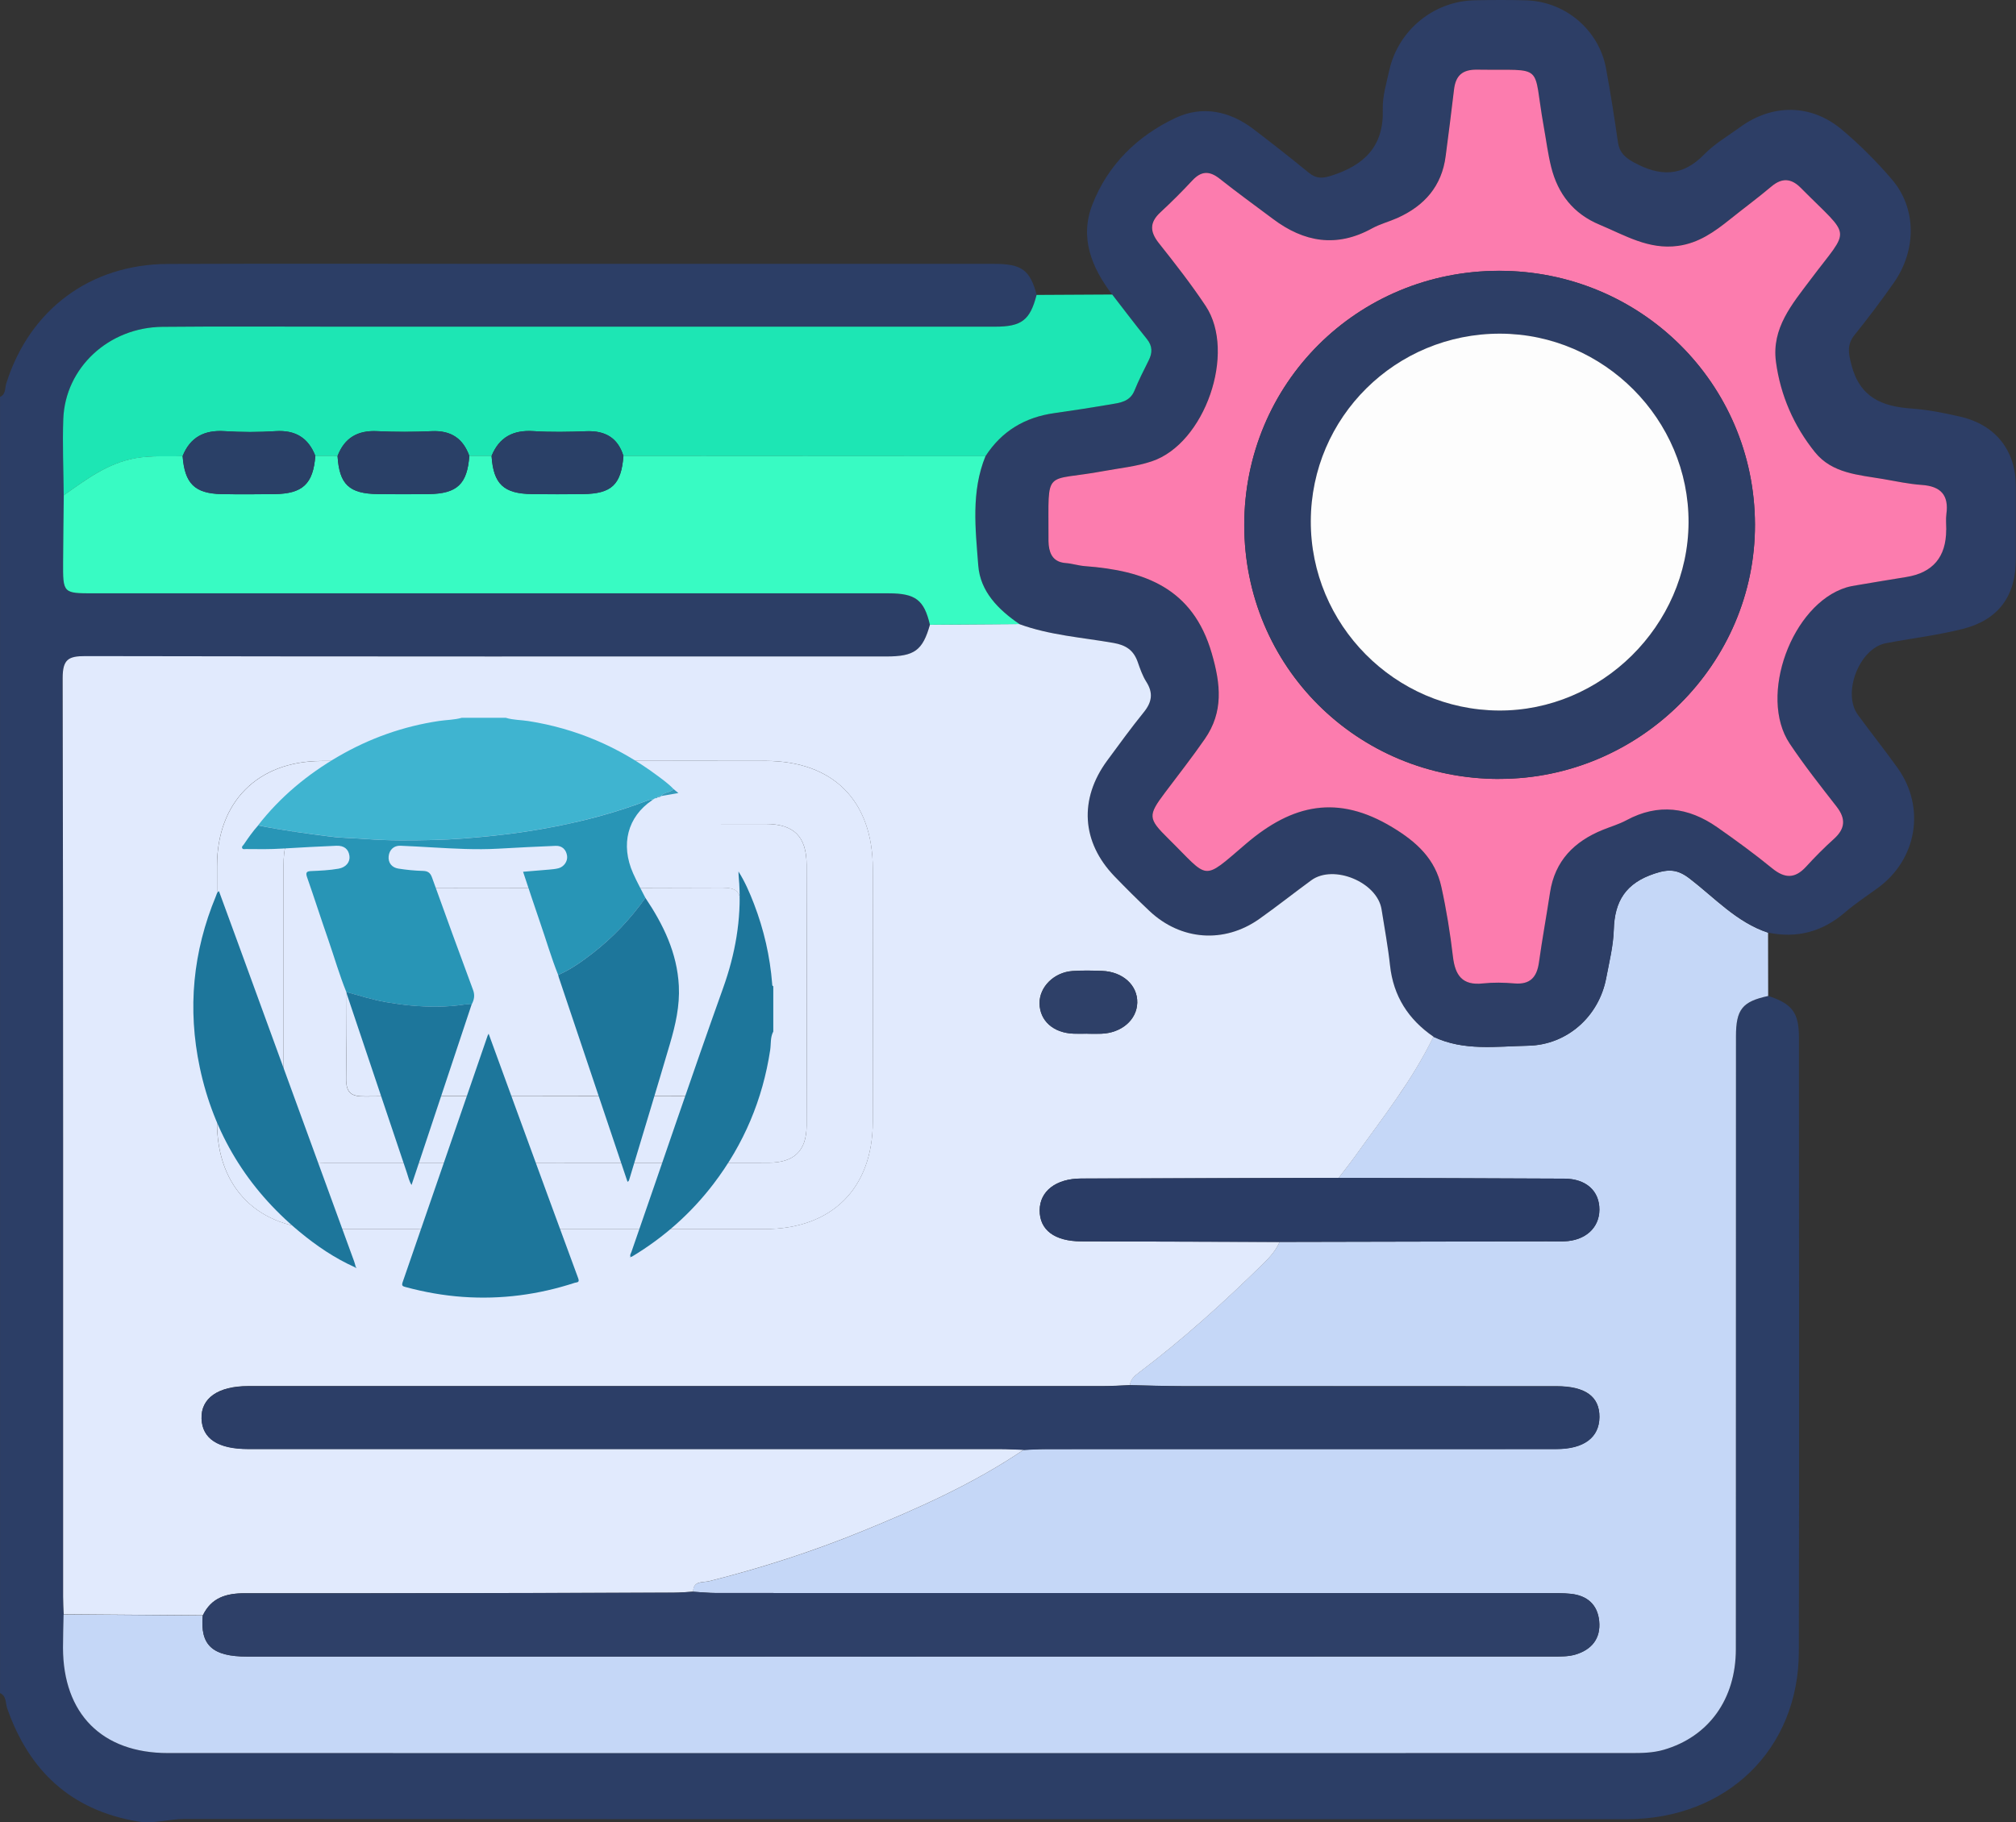 <svg width="73" height="66" viewBox="0 0 73 66" fill="none" xmlns="http://www.w3.org/2000/svg">
<rect x="0" y="0" width="73" height="66" fill="#333333" stroke="none"/>
<g clip-path="url(#clip0_408_503)">
<path d="M0 14.376C0.219 14.281 0.173 14.053 0.227 13.887C1.071 11.216 3.26 9.572 6.078 9.56C10.331 9.543 14.582 9.557 18.834 9.557C24.56 9.557 30.284 9.557 36.009 9.557C37 9.557 37.299 9.783 37.538 10.678C37.301 11.589 36.998 11.829 36.032 11.829C28.146 11.829 20.258 11.829 12.371 11.829C10.209 11.829 8.048 11.813 5.886 11.834C3.94 11.853 2.366 13.313 2.294 15.167C2.258 16.089 2.302 17.015 2.309 17.939C2.3 18.745 2.288 19.549 2.285 20.355C2.281 21.49 2.285 21.49 3.386 21.49C12.981 21.49 22.577 21.49 32.172 21.49C33.153 21.49 33.462 21.729 33.672 22.629C33.405 23.564 33.111 23.782 32.088 23.782C22.422 23.782 12.756 23.788 3.09 23.769C2.466 23.769 2.264 23.893 2.265 24.566C2.288 35.655 2.283 46.746 2.283 57.835C2.283 58.048 2.296 58.261 2.304 58.474C2.296 58.877 2.281 59.28 2.283 59.681C2.286 62.069 3.693 63.494 6.084 63.494C23.739 63.498 41.396 63.496 59.051 63.494C59.453 63.494 59.855 63.49 60.251 63.374C61.871 62.903 62.856 61.548 62.858 59.73C62.862 52.333 62.858 44.936 62.862 37.539C62.862 36.558 63.094 36.275 64.031 36.073C64.891 36.354 65.14 36.678 65.14 37.565C65.142 44.983 65.154 52.403 65.137 59.821C65.129 63.363 62.522 65.888 58.912 65.89C41.499 65.894 24.087 65.894 6.674 65.882C6.107 65.882 5.566 66.07 4.986 65.973C2.567 65.563 1.052 64.141 0.259 61.871C0.194 61.684 0.242 61.432 0.002 61.323V14.376H0Z" fill="#2C3E66"/>
<path d="M64.03 36.073C63.092 36.275 62.86 36.556 62.86 37.539C62.858 44.936 62.86 52.333 62.856 59.73C62.856 61.548 61.869 62.903 60.249 63.375C59.853 63.491 59.451 63.495 59.049 63.495C41.394 63.496 23.737 63.498 6.082 63.495C3.691 63.495 2.285 62.069 2.281 59.681C2.281 59.278 2.294 58.875 2.302 58.474C3.982 58.487 5.661 58.498 7.341 58.512C7.24 59.586 7.686 60 8.95 60C24.722 60 40.496 60 56.269 59.998C56.528 59.998 56.799 60 57.043 59.928C57.633 59.753 57.969 59.346 57.906 58.713C57.845 58.111 57.466 57.787 56.873 57.727C56.591 57.698 56.303 57.702 56.02 57.702C45.995 57.702 35.971 57.702 25.945 57.698C25.661 57.698 25.379 57.668 25.096 57.653C25.096 57.244 25.459 57.325 25.673 57.272C27.555 56.799 29.396 56.208 31.191 55.474C33.228 54.643 35.236 53.751 37.065 52.512C37.326 52.502 37.585 52.483 37.846 52.483C44.016 52.483 50.187 52.483 56.357 52.481C57.353 52.481 57.91 52.063 57.915 51.322C57.921 50.578 57.403 50.206 56.357 50.206C51.849 50.206 47.339 50.206 42.831 50.204C42.19 50.204 41.552 50.181 40.912 50.168C40.931 49.957 41.08 49.835 41.23 49.721C42.833 48.514 44.313 47.17 45.742 45.767C45.98 45.533 46.201 45.292 46.333 44.982C49.555 44.974 52.779 44.968 56 44.961C56.214 44.961 56.427 44.967 56.641 44.961C57.401 44.936 57.91 44.474 57.913 43.816C57.917 43.14 57.435 42.695 56.644 42.691C53.92 42.676 51.195 42.672 48.469 42.664C48.667 42.404 48.873 42.149 49.063 41.883C50.067 40.478 51.148 39.119 51.9 37.55C53.003 38.077 54.181 37.898 55.332 37.876C56.747 37.849 57.898 36.813 58.159 35.425C58.268 34.845 58.416 34.26 58.434 33.674C58.464 32.634 58.868 31.986 59.908 31.642C60.434 31.467 60.749 31.492 61.175 31.817C62.09 32.518 62.881 33.406 64.022 33.782C64.022 34.547 64.024 35.311 64.026 36.075L64.03 36.073Z" fill="#C5D7F7"/>
<path d="M64.026 33.781C62.884 33.404 62.094 32.514 61.179 31.815C60.754 31.49 60.438 31.465 59.912 31.64C58.874 31.986 58.468 32.632 58.437 33.672C58.42 34.258 58.273 34.841 58.163 35.423C57.902 36.811 56.749 37.845 55.335 37.874C54.184 37.897 53.007 38.075 51.904 37.549C50.995 36.923 50.454 36.083 50.332 34.973C50.258 34.29 50.132 33.615 50.025 32.937C49.869 31.95 48.285 31.292 47.48 31.883C46.847 32.345 46.235 32.834 45.595 33.285C44.326 34.182 42.752 34.062 41.619 32.994C41.188 32.587 40.767 32.167 40.355 31.741C39.163 30.503 39.064 28.946 40.089 27.549C40.523 26.958 40.956 26.361 41.419 25.79C41.712 25.427 41.762 25.095 41.506 24.694C41.369 24.477 41.281 24.224 41.196 23.979C41.047 23.557 40.782 23.368 40.319 23.287C39.178 23.087 38.01 23.011 36.909 22.606C36.147 22.083 35.493 21.429 35.42 20.486C35.319 19.163 35.156 17.813 35.684 16.523C36.27 15.612 37.109 15.112 38.178 14.964C38.856 14.87 39.53 14.762 40.205 14.648C40.552 14.589 40.91 14.553 41.076 14.15C41.228 13.779 41.405 13.42 41.588 13.063C41.731 12.783 41.735 12.538 41.527 12.279C41.099 11.749 40.687 11.203 40.268 10.663C39.53 9.692 39.09 8.618 39.551 7.42C40.11 5.972 41.184 4.922 42.569 4.27C43.535 3.816 44.524 4.019 45.384 4.673C46.062 5.19 46.734 5.717 47.396 6.259C47.668 6.481 47.891 6.466 48.228 6.357C49.417 5.973 50.113 5.287 50.071 3.958C50.056 3.494 50.202 3.023 50.303 2.561C50.625 1.095 51.915 0.036 53.405 0.01C54.023 -0.002 54.64 -0.005 55.257 0.012C56.686 0.053 57.902 1.088 58.157 2.487C58.319 3.371 58.458 4.261 58.586 5.15C58.639 5.521 58.836 5.702 59.159 5.88C60.095 6.394 60.914 6.413 61.709 5.593C62.084 5.207 62.57 4.926 63.01 4.605C64.174 3.757 65.575 3.759 66.684 4.686C67.335 5.232 67.945 5.844 68.499 6.489C69.401 7.534 69.41 9.053 68.572 10.247C68.122 10.888 67.652 11.513 67.162 12.122C66.874 12.479 66.927 12.774 67.04 13.211C67.345 14.399 68.149 14.724 69.227 14.798C69.816 14.84 70.403 14.958 70.98 15.091C72.268 15.388 72.994 16.319 72.994 17.621C72.994 18.498 72.994 19.376 72.994 20.253C72.994 21.576 72.377 22.446 71.079 22.777C70.163 23.011 69.216 23.119 68.284 23.298C67.33 23.481 66.699 25.1 67.274 25.889C67.749 26.541 68.254 27.171 68.721 27.826C69.732 29.254 69.414 31.127 68 32.159C67.598 32.452 67.179 32.727 66.802 33.051C65.988 33.75 65.07 33.994 64.022 33.779L64.026 33.781ZM70.472 19.186C70.472 18.996 70.451 18.804 70.475 18.618C70.569 17.929 70.271 17.61 69.584 17.562C69.113 17.53 68.644 17.427 68.177 17.348C67.29 17.198 66.337 17.144 65.719 16.38C64.952 15.428 64.468 14.319 64.304 13.104C64.14 11.884 64.891 11.015 65.563 10.116C67.011 8.184 67.061 8.677 65.201 6.8C64.86 6.456 64.523 6.43 64.14 6.753C63.65 7.165 63.134 7.546 62.635 7.947C62.077 8.394 61.511 8.8 60.762 8.903C59.697 9.051 58.836 8.519 57.921 8.139C56.97 7.743 56.406 7.021 56.164 6.046C56.044 5.565 55.983 5.069 55.895 4.58C55.476 2.247 55.991 2.555 53.481 2.521C52.94 2.513 52.704 2.745 52.645 3.255C52.553 4.055 52.447 4.852 52.344 5.65C52.205 6.742 51.574 7.454 50.597 7.894C50.294 8.029 49.966 8.114 49.676 8.272C48.396 8.975 47.215 8.774 46.09 7.928C45.447 7.443 44.791 6.97 44.158 6.47C43.791 6.177 43.493 6.188 43.172 6.534C42.8 6.934 42.413 7.319 42.013 7.69C41.623 8.051 41.626 8.386 41.954 8.798C42.543 9.542 43.13 10.291 43.654 11.08C44.772 12.762 43.625 16.068 41.701 16.709C41.144 16.895 40.542 16.952 39.961 17.061C37.77 17.469 37.968 16.901 37.962 19.456C37.962 19.551 37.962 19.646 37.97 19.739C38.01 20.11 38.17 20.359 38.583 20.391C38.82 20.41 39.05 20.486 39.285 20.503C41.43 20.665 43.187 21.287 43.875 23.661C44.202 24.79 44.301 25.785 43.623 26.764C43.164 27.427 42.665 28.06 42.181 28.707C41.56 29.535 41.562 29.644 42.301 30.372C43.802 31.851 43.495 31.944 45.111 30.562C46.803 29.113 48.438 28.769 50.41 29.959C51.306 30.499 51.969 31.117 52.19 32.125C52.373 32.956 52.508 33.8 52.607 34.646C52.687 35.324 52.944 35.701 53.693 35.617C54.068 35.575 54.455 35.583 54.832 35.617C55.408 35.666 55.646 35.385 55.722 34.855C55.842 34.011 55.996 33.172 56.122 32.33C56.296 31.18 56.995 30.477 58.035 30.055C58.321 29.939 58.622 29.851 58.891 29.707C60.044 29.085 61.135 29.233 62.172 29.958C62.852 30.433 63.525 30.923 64.167 31.448C64.624 31.823 64.996 31.826 65.396 31.389C65.716 31.039 66.051 30.701 66.404 30.383C66.817 30.011 66.84 29.65 66.497 29.21C65.914 28.463 65.323 27.716 64.799 26.927C63.658 25.214 64.877 21.891 66.846 21.277C66.981 21.235 67.122 21.215 67.263 21.19C67.848 21.091 68.433 20.992 69.018 20.899C69.984 20.744 70.468 20.173 70.468 19.184L70.472 19.186Z" fill="#2D3E66"/>
<path d="M40.27 10.663C40.689 11.203 41.1 11.749 41.529 12.279C41.737 12.538 41.733 12.781 41.59 13.062C41.409 13.42 41.23 13.779 41.078 14.15C40.912 14.553 40.552 14.589 40.207 14.648C39.532 14.762 38.856 14.868 38.179 14.963C37.112 15.112 36.272 15.614 35.685 16.522C31.314 16.52 26.944 16.517 22.575 16.515C22.371 15.851 21.908 15.593 21.23 15.619C20.591 15.644 19.951 15.657 19.315 15.615C18.583 15.568 18.078 15.834 17.8 16.513C17.531 16.513 17.262 16.513 16.994 16.513C16.767 15.878 16.327 15.587 15.641 15.617C14.982 15.646 14.317 15.65 13.658 15.617C12.951 15.581 12.476 15.859 12.223 16.515C11.954 16.515 11.687 16.515 11.419 16.513C11.164 15.855 10.695 15.572 9.978 15.617C9.365 15.657 8.744 15.657 8.128 15.617C7.397 15.57 6.888 15.836 6.612 16.52C6.046 16.545 5.486 16.494 4.914 16.596C3.891 16.777 3.113 17.374 2.307 17.942C2.3 17.018 2.258 16.093 2.292 15.171C2.365 13.315 3.938 11.855 5.884 11.838C8.044 11.817 10.207 11.832 12.37 11.832C20.256 11.832 28.144 11.832 36.03 11.832C36.996 11.832 37.299 11.595 37.535 10.682C38.448 10.676 39.359 10.673 40.272 10.667L40.27 10.663Z" fill="#1DE6B4"/>
<path d="M36.911 22.606C38.012 23.009 39.18 23.087 40.321 23.287C40.784 23.369 41.049 23.557 41.198 23.979C41.283 24.224 41.371 24.477 41.508 24.694C41.764 25.095 41.714 25.427 41.421 25.791C40.959 26.361 40.527 26.956 40.091 27.549C39.066 28.945 39.163 30.503 40.357 31.741C40.769 32.167 41.19 32.587 41.621 32.994C42.754 34.064 44.326 34.182 45.597 33.285C46.235 32.834 46.849 32.346 47.481 31.884C48.288 31.294 49.871 31.95 50.027 32.937C50.134 33.615 50.26 34.29 50.334 34.973C50.456 36.083 50.997 36.923 51.906 37.549C51.151 39.119 50.073 40.477 49.069 41.881C48.878 42.148 48.672 42.402 48.474 42.663C45.367 42.67 42.257 42.678 39.149 42.686C38.24 42.688 37.652 43.142 37.648 43.836C37.644 44.549 38.187 44.957 39.148 44.961C41.544 44.969 43.941 44.976 46.336 44.982C46.203 45.292 45.984 45.533 45.746 45.767C44.317 47.17 42.836 48.514 41.234 49.721C41.083 49.836 40.935 49.959 40.916 50.168C40.584 50.18 40.253 50.203 39.921 50.203C29.609 50.203 19.299 50.203 8.988 50.203C7.898 50.203 7.273 50.64 7.299 51.381C7.326 52.107 7.898 52.48 8.989 52.48C18.065 52.48 27.142 52.48 36.217 52.48C36.501 52.48 36.785 52.499 37.071 52.508C35.24 53.748 33.233 54.64 31.196 55.47C29.402 56.202 27.559 56.795 25.678 57.269C25.465 57.322 25.103 57.24 25.101 57.649C24.865 57.662 24.629 57.685 24.392 57.685C19.218 57.697 14.044 57.712 8.869 57.706C8.191 57.706 7.656 57.864 7.347 58.506C5.667 58.493 3.988 58.482 2.307 58.468C2.3 58.255 2.286 58.042 2.286 57.83C2.286 46.741 2.292 35.65 2.269 24.561C2.269 23.888 2.469 23.762 3.094 23.764C12.76 23.783 22.426 23.777 32.092 23.777C33.115 23.777 33.409 23.561 33.675 22.623C34.756 22.616 35.834 22.608 36.914 22.601L36.911 22.606ZM19.749 27.561C17.041 27.561 14.336 27.551 11.628 27.562C9.325 27.572 7.863 29.047 7.858 31.355C7.852 34.458 7.852 37.562 7.858 40.665C7.862 43.032 9.353 44.514 11.733 44.516C17.051 44.52 22.371 44.52 27.689 44.516C30.118 44.516 31.599 43.047 31.604 40.629C31.612 37.572 31.61 34.517 31.604 31.46C31.6 29.002 30.171 27.564 27.725 27.559C25.065 27.553 22.407 27.559 19.747 27.559L19.749 27.561ZM39.372 37.441C39.538 37.441 39.704 37.444 39.87 37.441C40.607 37.418 41.165 36.939 41.181 36.317C41.196 35.686 40.658 35.193 39.906 35.165C39.551 35.152 39.193 35.144 38.839 35.169C38.164 35.214 37.635 35.748 37.642 36.342C37.652 36.973 38.142 37.41 38.875 37.439C39.041 37.444 39.207 37.439 39.372 37.439V37.441Z" fill="#E1EAFD"/>
<path d="M36.911 22.606C35.83 22.613 34.752 22.621 33.672 22.628C33.462 21.729 33.153 21.49 32.172 21.49C22.577 21.49 12.981 21.49 3.386 21.49C2.283 21.49 2.279 21.49 2.285 20.355C2.288 19.549 2.302 18.744 2.309 17.938C3.115 17.37 3.893 16.773 4.916 16.592C5.488 16.492 6.048 16.541 6.614 16.516C6.69 17.511 7.052 17.874 8.022 17.895C8.66 17.908 9.3 17.902 9.938 17.895C10.962 17.883 11.341 17.526 11.419 16.509C11.688 16.509 11.954 16.509 12.223 16.511C12.286 17.541 12.64 17.881 13.681 17.893C14.296 17.9 14.909 17.9 15.525 17.893C16.552 17.881 16.92 17.53 16.994 16.509C17.263 16.509 17.531 16.509 17.8 16.509C17.865 17.528 18.236 17.881 19.265 17.893C19.881 17.9 20.494 17.9 21.11 17.893C22.148 17.88 22.495 17.551 22.575 16.511C26.946 16.513 31.317 16.516 35.686 16.518C35.158 17.809 35.322 19.159 35.423 20.482C35.495 21.425 36.149 22.081 36.911 22.602V22.606Z" fill="#38FBC3"/>
<path d="M7.343 58.51C7.654 57.867 8.187 57.708 8.866 57.709C14.04 57.715 19.213 57.7 24.389 57.688C24.625 57.688 24.861 57.666 25.097 57.652C25.381 57.668 25.663 57.698 25.947 57.698C35.971 57.7 45.995 57.698 56.021 57.702C56.305 57.702 56.593 57.696 56.875 57.727C57.467 57.787 57.847 58.111 57.908 58.713C57.97 59.348 57.635 59.753 57.044 59.928C56.8 60 56.53 59.998 56.271 59.998C40.498 60.002 24.724 60.002 8.951 60C7.69 60 7.244 59.584 7.343 58.512V58.51Z" fill="#2E4068"/>
<path d="M37.069 52.514C36.785 52.505 36.501 52.486 36.215 52.486C27.14 52.486 18.063 52.486 8.988 52.486C7.896 52.486 7.324 52.113 7.297 51.387C7.271 50.645 7.896 50.208 8.986 50.208C19.297 50.208 29.607 50.208 39.919 50.208C40.251 50.208 40.582 50.185 40.914 50.174C41.554 50.185 42.192 50.208 42.832 50.21C47.34 50.214 51.85 50.21 56.358 50.212C57.405 50.212 57.923 50.586 57.917 51.328C57.911 52.067 57.353 52.487 56.358 52.487C50.189 52.487 44.017 52.487 37.848 52.489C37.587 52.489 37.328 52.508 37.067 52.518L37.069 52.514Z" fill="#2C3E67"/>
<path d="M46.334 44.981C43.938 44.974 41.541 44.968 39.145 44.961C38.185 44.957 37.642 44.548 37.646 43.835C37.65 43.141 38.239 42.687 39.147 42.685C42.255 42.675 45.365 42.67 48.472 42.662C51.197 42.67 53.922 42.673 56.648 42.689C57.439 42.693 57.919 43.139 57.917 43.814C57.913 44.474 57.405 44.934 56.644 44.959C56.431 44.966 56.218 44.959 56.004 44.959C52.782 44.966 49.558 44.972 46.336 44.98L46.334 44.981Z" fill="#2A3C65"/>
<path d="M70.472 19.186C70.472 20.175 69.988 20.747 69.022 20.9C68.437 20.994 67.852 21.092 67.267 21.191C67.128 21.214 66.985 21.237 66.849 21.279C64.881 21.891 63.662 25.216 64.803 26.929C65.329 27.718 65.918 28.463 66.501 29.212C66.844 29.651 66.821 30.012 66.407 30.385C66.055 30.702 65.719 31.041 65.399 31.391C64.999 31.828 64.628 31.824 64.171 31.45C63.528 30.925 62.856 30.434 62.176 29.959C61.139 29.237 60.047 29.087 58.895 29.708C58.626 29.853 58.325 29.94 58.039 30.056C56.999 30.478 56.3 31.181 56.126 32.332C55.998 33.174 55.844 34.012 55.726 34.856C55.652 35.389 55.412 35.668 54.836 35.619C54.459 35.586 54.072 35.579 53.697 35.619C52.948 35.702 52.691 35.324 52.611 34.647C52.512 33.803 52.376 32.957 52.193 32.126C51.972 31.117 51.307 30.499 50.414 29.961C48.442 28.771 46.805 29.117 45.115 30.564C43.499 31.946 43.806 31.853 42.305 30.374C41.565 29.645 41.563 29.537 42.185 28.708C42.669 28.064 43.168 27.429 43.627 26.765C44.305 25.786 44.206 24.792 43.878 23.663C43.191 21.288 41.434 20.665 39.288 20.505C39.052 20.488 38.822 20.41 38.587 20.393C38.174 20.36 38.014 20.111 37.974 19.741C37.964 19.648 37.966 19.551 37.966 19.457C37.972 16.902 37.774 17.471 39.965 17.062C40.548 16.954 41.148 16.897 41.704 16.71C43.629 16.07 44.776 12.764 43.657 11.081C43.133 10.292 42.547 9.543 41.958 8.8C41.632 8.387 41.626 8.053 42.017 7.692C42.417 7.321 42.804 6.935 43.175 6.536C43.497 6.19 43.793 6.18 44.162 6.471C44.795 6.973 45.448 7.445 46.094 7.929C47.218 8.775 48.4 8.979 49.68 8.273C49.968 8.114 50.298 8.03 50.6 7.895C51.578 7.456 52.209 6.743 52.348 5.652C52.451 4.853 52.557 4.055 52.649 3.256C52.706 2.747 52.942 2.515 53.485 2.523C55.995 2.559 55.48 2.249 55.899 4.582C55.987 5.07 56.048 5.566 56.168 6.047C56.41 7.023 56.974 7.745 57.925 8.14C58.837 8.521 59.699 9.053 60.766 8.905C61.514 8.802 62.08 8.395 62.639 7.948C63.138 7.547 63.654 7.167 64.144 6.754C64.527 6.431 64.864 6.458 65.205 6.802C67.065 8.678 67.015 8.186 65.567 10.117C64.893 11.015 64.144 11.884 64.308 13.106C64.47 14.319 64.956 15.429 65.723 16.382C66.341 17.146 67.293 17.199 68.181 17.349C68.648 17.429 69.117 17.532 69.587 17.564C70.275 17.612 70.573 17.931 70.479 18.619C70.454 18.805 70.475 18.997 70.475 19.188L70.472 19.186ZM54.293 28.212C59.377 28.212 63.563 24.039 63.547 18.994C63.532 13.893 59.407 9.806 54.28 9.809C49.141 9.813 45.054 13.891 45.054 19.02C45.054 24.142 49.147 28.216 54.291 28.214L54.293 28.212Z" fill="#FC7CAE"/>
<path d="M11.417 16.511C11.339 17.526 10.96 17.886 9.936 17.897C9.298 17.905 8.658 17.908 8.02 17.897C7.048 17.876 6.686 17.515 6.612 16.519C6.888 15.834 7.397 15.568 8.128 15.616C8.742 15.656 9.363 15.656 9.978 15.616C10.693 15.57 11.162 15.855 11.419 16.511H11.417Z" fill="#2A4067"/>
<path d="M22.575 16.515C22.493 17.555 22.148 17.886 21.109 17.897C20.494 17.905 19.881 17.905 19.265 17.897C18.236 17.886 17.865 17.532 17.8 16.513C18.078 15.834 18.583 15.568 19.315 15.616C19.951 15.656 20.591 15.644 21.229 15.62C21.91 15.593 22.371 15.851 22.575 16.515Z" fill="#2A4067"/>
<path d="M16.994 16.513C16.92 17.534 16.552 17.885 15.525 17.897C14.909 17.904 14.296 17.904 13.681 17.897C12.64 17.884 12.286 17.545 12.223 16.515C12.476 15.857 12.951 15.581 13.658 15.617C14.317 15.65 14.982 15.648 15.641 15.617C16.327 15.587 16.767 15.878 16.994 16.513Z" fill="#2A4067"/>
<path d="M19.749 27.56C22.409 27.56 25.067 27.554 27.727 27.56C30.173 27.566 31.602 29.003 31.606 31.461C31.612 34.518 31.612 37.573 31.606 40.63C31.6 43.048 30.12 44.516 27.691 44.518C22.373 44.522 17.053 44.522 11.735 44.518C9.353 44.518 7.863 43.033 7.86 40.666C7.854 37.564 7.854 34.459 7.86 31.357C7.863 29.051 9.327 27.573 11.63 27.564C14.338 27.552 17.043 27.562 19.751 27.562L19.749 27.56ZM19.705 42.115C22.415 42.115 25.122 42.119 27.831 42.113C28.754 42.111 29.203 41.683 29.207 40.775C29.217 37.623 29.217 34.469 29.207 31.317C29.203 30.292 28.744 29.845 27.725 29.843C22.403 29.84 17.081 29.84 11.758 29.843C10.626 29.843 10.268 30.206 10.268 31.332C10.266 34.414 10.266 37.495 10.268 40.577C10.268 41.736 10.643 42.115 11.794 42.115C14.431 42.117 17.068 42.115 19.705 42.115Z" fill="#E1EAFD"/>
<path d="M39.372 37.44C39.206 37.44 39.041 37.446 38.875 37.44C38.141 37.412 37.652 36.975 37.642 36.343C37.635 35.75 38.164 35.216 38.839 35.17C39.193 35.146 39.549 35.153 39.906 35.167C40.658 35.195 41.196 35.688 41.18 36.319C41.165 36.94 40.607 37.419 39.87 37.442C39.704 37.448 39.538 37.442 39.372 37.442V37.44Z" fill="#2E4068"/>
<path d="M54.293 28.212C49.147 28.212 45.056 24.14 45.056 19.018C45.056 13.891 49.143 9.811 54.282 9.808C59.409 9.806 63.534 13.891 63.549 18.992C63.565 24.039 59.377 28.21 54.295 28.21L54.293 28.212ZM47.464 18.872C47.453 22.625 50.509 25.71 54.266 25.735C57.988 25.76 61.124 22.657 61.143 18.929C61.162 15.193 58.073 12.095 54.322 12.085C50.539 12.078 47.476 15.108 47.464 18.872Z" fill="#2D3E66"/>
<path d="M19.705 42.115C17.068 42.115 14.431 42.115 11.794 42.115C10.643 42.115 10.268 41.737 10.268 40.577C10.268 37.495 10.266 34.414 10.268 31.332C10.268 30.209 10.628 29.846 11.758 29.844C17.08 29.84 22.401 29.84 27.725 29.844C28.742 29.844 29.203 30.292 29.207 31.317C29.217 34.469 29.217 37.623 29.207 40.775C29.203 41.684 28.756 42.111 27.831 42.113C25.122 42.121 22.415 42.115 19.705 42.115ZM19.644 39.701C21.828 39.701 24.011 39.691 26.195 39.708C26.652 39.712 26.818 39.581 26.814 39.108C26.793 36.999 26.789 34.893 26.814 32.785C26.82 32.268 26.627 32.154 26.151 32.155C21.832 32.169 17.512 32.171 13.191 32.155C12.703 32.155 12.53 32.287 12.535 32.794C12.56 34.878 12.564 36.963 12.533 39.047C12.526 39.6 12.722 39.72 13.235 39.714C15.37 39.689 17.506 39.705 19.642 39.703L19.644 39.701Z" fill="#E1EAFD"/>
<path d="M47.464 18.872C47.476 15.108 50.54 12.077 54.322 12.085C58.073 12.093 61.162 15.191 61.143 18.929C61.124 22.657 57.988 25.759 54.267 25.735C50.509 25.71 47.453 22.625 47.464 18.872Z" fill="#FDFDFD"/>
<path d="M19.644 39.701C17.508 39.701 15.372 39.687 13.236 39.71C12.724 39.716 12.528 39.596 12.535 39.043C12.566 36.959 12.562 34.876 12.537 32.79C12.532 32.283 12.705 32.15 13.193 32.151C17.512 32.167 21.832 32.167 26.153 32.151C26.629 32.151 26.824 32.264 26.816 32.781C26.789 34.889 26.793 36.995 26.816 39.104C26.82 39.577 26.654 39.708 26.197 39.704C24.013 39.685 21.83 39.697 19.646 39.697L19.644 39.701Z" fill="#E1EAFD"/>
<g clip-path="url(#clip1_408_503)">
<path d="M18.322 26C18.587 26.081 18.865 26.074 19.137 26.117C20.848 26.386 22.392 27.045 23.78 28.076C23.992 28.234 24.209 28.388 24.392 28.582C24.269 28.715 24.05 28.677 23.94 28.833C23.94 28.833 23.943 28.831 23.942 28.831C23.896 28.833 23.846 28.82 23.816 28.874L23.819 28.872C23.785 28.874 23.753 28.877 23.734 28.91L23.726 28.918L23.715 28.914C23.694 28.928 23.673 28.942 23.653 28.955L23.655 28.954C23.64 28.954 23.625 28.954 23.61 28.954C23.564 28.963 23.516 28.967 23.472 28.983C22.383 29.402 21.261 29.706 20.119 29.931C19.361 30.08 18.596 30.194 17.826 30.273C17.115 30.346 16.404 30.407 15.692 30.423C14.888 30.441 14.082 30.451 13.278 30.389C12.837 30.355 12.393 30.353 11.956 30.298C11.081 30.188 10.208 30.068 9.343 29.895C10.146 28.865 11.132 28.046 12.257 27.394C13.39 26.737 14.602 26.307 15.899 26.113C16.173 26.072 16.453 26.075 16.721 25.998H18.32L18.322 26Z" fill="#3FB4D0"/>
<path d="M28 37.363C27.888 37.574 27.922 37.81 27.888 38.034C27.617 39.825 26.933 41.441 25.836 42.88C25.024 43.944 24.038 44.819 22.89 45.51C22.873 45.52 22.852 45.521 22.832 45.527L22.836 45.532C22.795 45.46 22.845 45.401 22.866 45.34C23.974 42.153 25.051 38.954 26.188 35.775C26.622 34.56 26.846 33.311 26.769 32.016C26.76 31.868 26.741 31.719 26.741 31.566C26.974 31.934 27.145 32.332 27.301 32.735C27.661 33.671 27.883 34.639 27.961 35.639C27.963 35.672 27.959 35.708 28.001 35.722V37.364L28 37.363Z" fill="#1D769B"/>
<path d="M9.345 29.897C10.209 30.069 11.083 30.19 11.957 30.3C12.395 30.356 12.839 30.357 13.279 30.391C14.083 30.453 14.889 30.443 15.693 30.425C16.406 30.409 17.117 30.349 17.827 30.275C18.598 30.196 19.363 30.083 20.12 29.933C21.262 29.709 22.385 29.404 23.474 28.985C23.517 28.969 23.566 28.966 23.612 28.956C23.612 28.966 23.612 28.976 23.612 28.985C22.727 29.581 22.461 30.587 22.925 31.631C23.059 31.934 23.221 32.225 23.37 32.521C22.832 33.28 22.2 33.952 21.465 34.521C21.074 34.824 20.671 35.114 20.212 35.313C19.962 34.689 19.776 34.043 19.556 33.409C19.347 32.807 19.15 32.201 18.941 31.575C19.265 31.548 19.571 31.525 19.876 31.497C19.991 31.487 20.108 31.477 20.219 31.449C20.421 31.398 20.559 31.195 20.535 31.005C20.505 30.776 20.356 30.627 20.122 30.636C19.427 30.663 18.731 30.701 18.036 30.739C17.243 30.783 16.453 30.738 15.661 30.693C15.272 30.672 14.884 30.646 14.496 30.632C14.259 30.624 14.097 30.782 14.073 31.014C14.05 31.247 14.186 31.422 14.424 31.46C14.721 31.507 15.019 31.536 15.32 31.544C15.483 31.548 15.58 31.605 15.642 31.779C16.13 33.142 16.628 34.502 17.131 35.86C17.203 36.055 17.167 36.217 17.077 36.384C16.995 36.383 16.912 36.37 16.832 36.382C16.177 36.483 15.519 36.479 14.862 36.419C14.573 36.392 14.285 36.347 13.998 36.3C13.502 36.217 13.023 36.064 12.54 35.929C12.292 35.319 12.111 34.685 11.896 34.063C11.63 33.3 11.384 32.529 11.117 31.766C11.057 31.595 11.114 31.556 11.262 31.55C11.596 31.536 11.931 31.521 12.26 31.463C12.526 31.416 12.683 31.224 12.654 31.002C12.621 30.756 12.462 30.622 12.18 30.633C11.525 30.661 10.87 30.695 10.217 30.735C9.78 30.762 9.343 30.758 8.905 30.752C8.86 30.751 8.801 30.773 8.773 30.725C8.738 30.664 8.801 30.627 8.829 30.585C8.99 30.348 9.154 30.112 9.346 29.898L9.345 29.897Z" fill="#2895B6"/>
<path d="M17.694 37.442C18.046 38.407 18.389 39.349 18.733 40.29C19.466 42.295 20.198 44.3 20.938 46.302C20.998 46.463 20.881 46.44 20.817 46.461C19.498 46.893 18.146 47.071 16.76 46.973C16.056 46.923 15.365 46.8 14.685 46.616C14.588 46.589 14.534 46.574 14.579 46.443C15.609 43.465 16.634 40.485 17.659 37.506C17.663 37.493 17.672 37.482 17.694 37.441L17.694 37.442Z" fill="#1D769B"/>
<path d="M12.861 45.904C12.12 45.572 11.456 45.121 10.835 44.605C8.952 43.039 7.74 41.058 7.234 38.662C6.785 36.539 6.984 34.466 7.818 32.459C7.843 32.399 7.85 32.327 7.928 32.276C8.15 32.882 8.37 33.481 8.589 34.08C10.001 37.949 11.413 41.819 12.824 45.689C12.847 45.752 12.862 45.819 12.88 45.884C12.874 45.89 12.867 45.897 12.861 45.904Z" fill="#1D769B"/>
<path d="M20.212 35.312C20.67 35.114 21.074 34.824 21.465 34.521C22.2 33.951 22.831 33.279 23.37 32.52C24.02 33.489 24.52 34.513 24.581 35.708C24.618 36.431 24.46 37.121 24.26 37.802C23.78 39.436 23.283 41.066 22.793 42.698C22.781 42.736 22.779 42.779 22.723 42.805C22.452 41.999 22.181 41.195 21.911 40.39C21.351 38.724 20.79 37.057 20.231 35.391C20.222 35.365 20.218 35.338 20.212 35.312Z" fill="#1D769B"/>
<path d="M12.54 35.928C13.024 36.063 13.502 36.216 13.998 36.299C14.285 36.346 14.573 36.391 14.862 36.417C15.519 36.478 16.177 36.482 16.832 36.381C16.912 36.369 16.995 36.381 17.077 36.383C16.432 38.323 15.787 40.264 15.141 42.204C15.064 42.437 14.986 42.669 14.902 42.92C14.812 42.774 14.783 42.622 14.734 42.479C14.01 40.328 13.288 38.177 12.565 36.025C12.555 35.993 12.548 35.96 12.54 35.927L12.54 35.928Z" fill="#1D769B"/>
<path d="M23.94 28.833C24.05 28.677 24.269 28.715 24.392 28.582C24.444 28.625 24.496 28.668 24.565 28.724C24.343 28.763 24.141 28.798 23.94 28.833Z" fill="#339ABA"/>
<path d="M23.817 28.873C23.846 28.82 23.896 28.833 23.943 28.831C23.91 28.872 23.863 28.872 23.817 28.873Z" fill="#339ABA"/>
<path d="M23.734 28.911C23.753 28.878 23.786 28.875 23.819 28.873C23.799 28.903 23.768 28.912 23.734 28.911Z" fill="#339ABA"/>
<path d="M23.611 28.984C23.611 28.975 23.611 28.965 23.611 28.955C23.626 28.955 23.641 28.955 23.655 28.955C23.64 28.965 23.626 28.975 23.611 28.985V28.984Z" fill="#339ABA"/>
<path d="M22.832 45.527C22.824 45.534 22.816 45.542 22.808 45.55C22.808 45.543 22.807 45.538 22.806 45.531C22.816 45.531 22.826 45.531 22.835 45.531L22.832 45.526V45.527Z" fill="#1D769B"/>
<path d="M12.88 45.884C12.899 45.897 12.911 45.911 12.886 45.928C12.884 45.929 12.87 45.912 12.861 45.904C12.867 45.898 12.874 45.891 12.88 45.884V45.884Z" fill="#1D769B"/>
</g>
</g>
<defs>
<clipPath id="clip0_408_503">
<rect width="73" height="66" fill="white"/>
</clipPath>
<clipPath id="clip1_408_503">
<rect width="21" height="21" fill="white" transform="translate(7 26)"/>
</clipPath>
</defs>
</svg>
